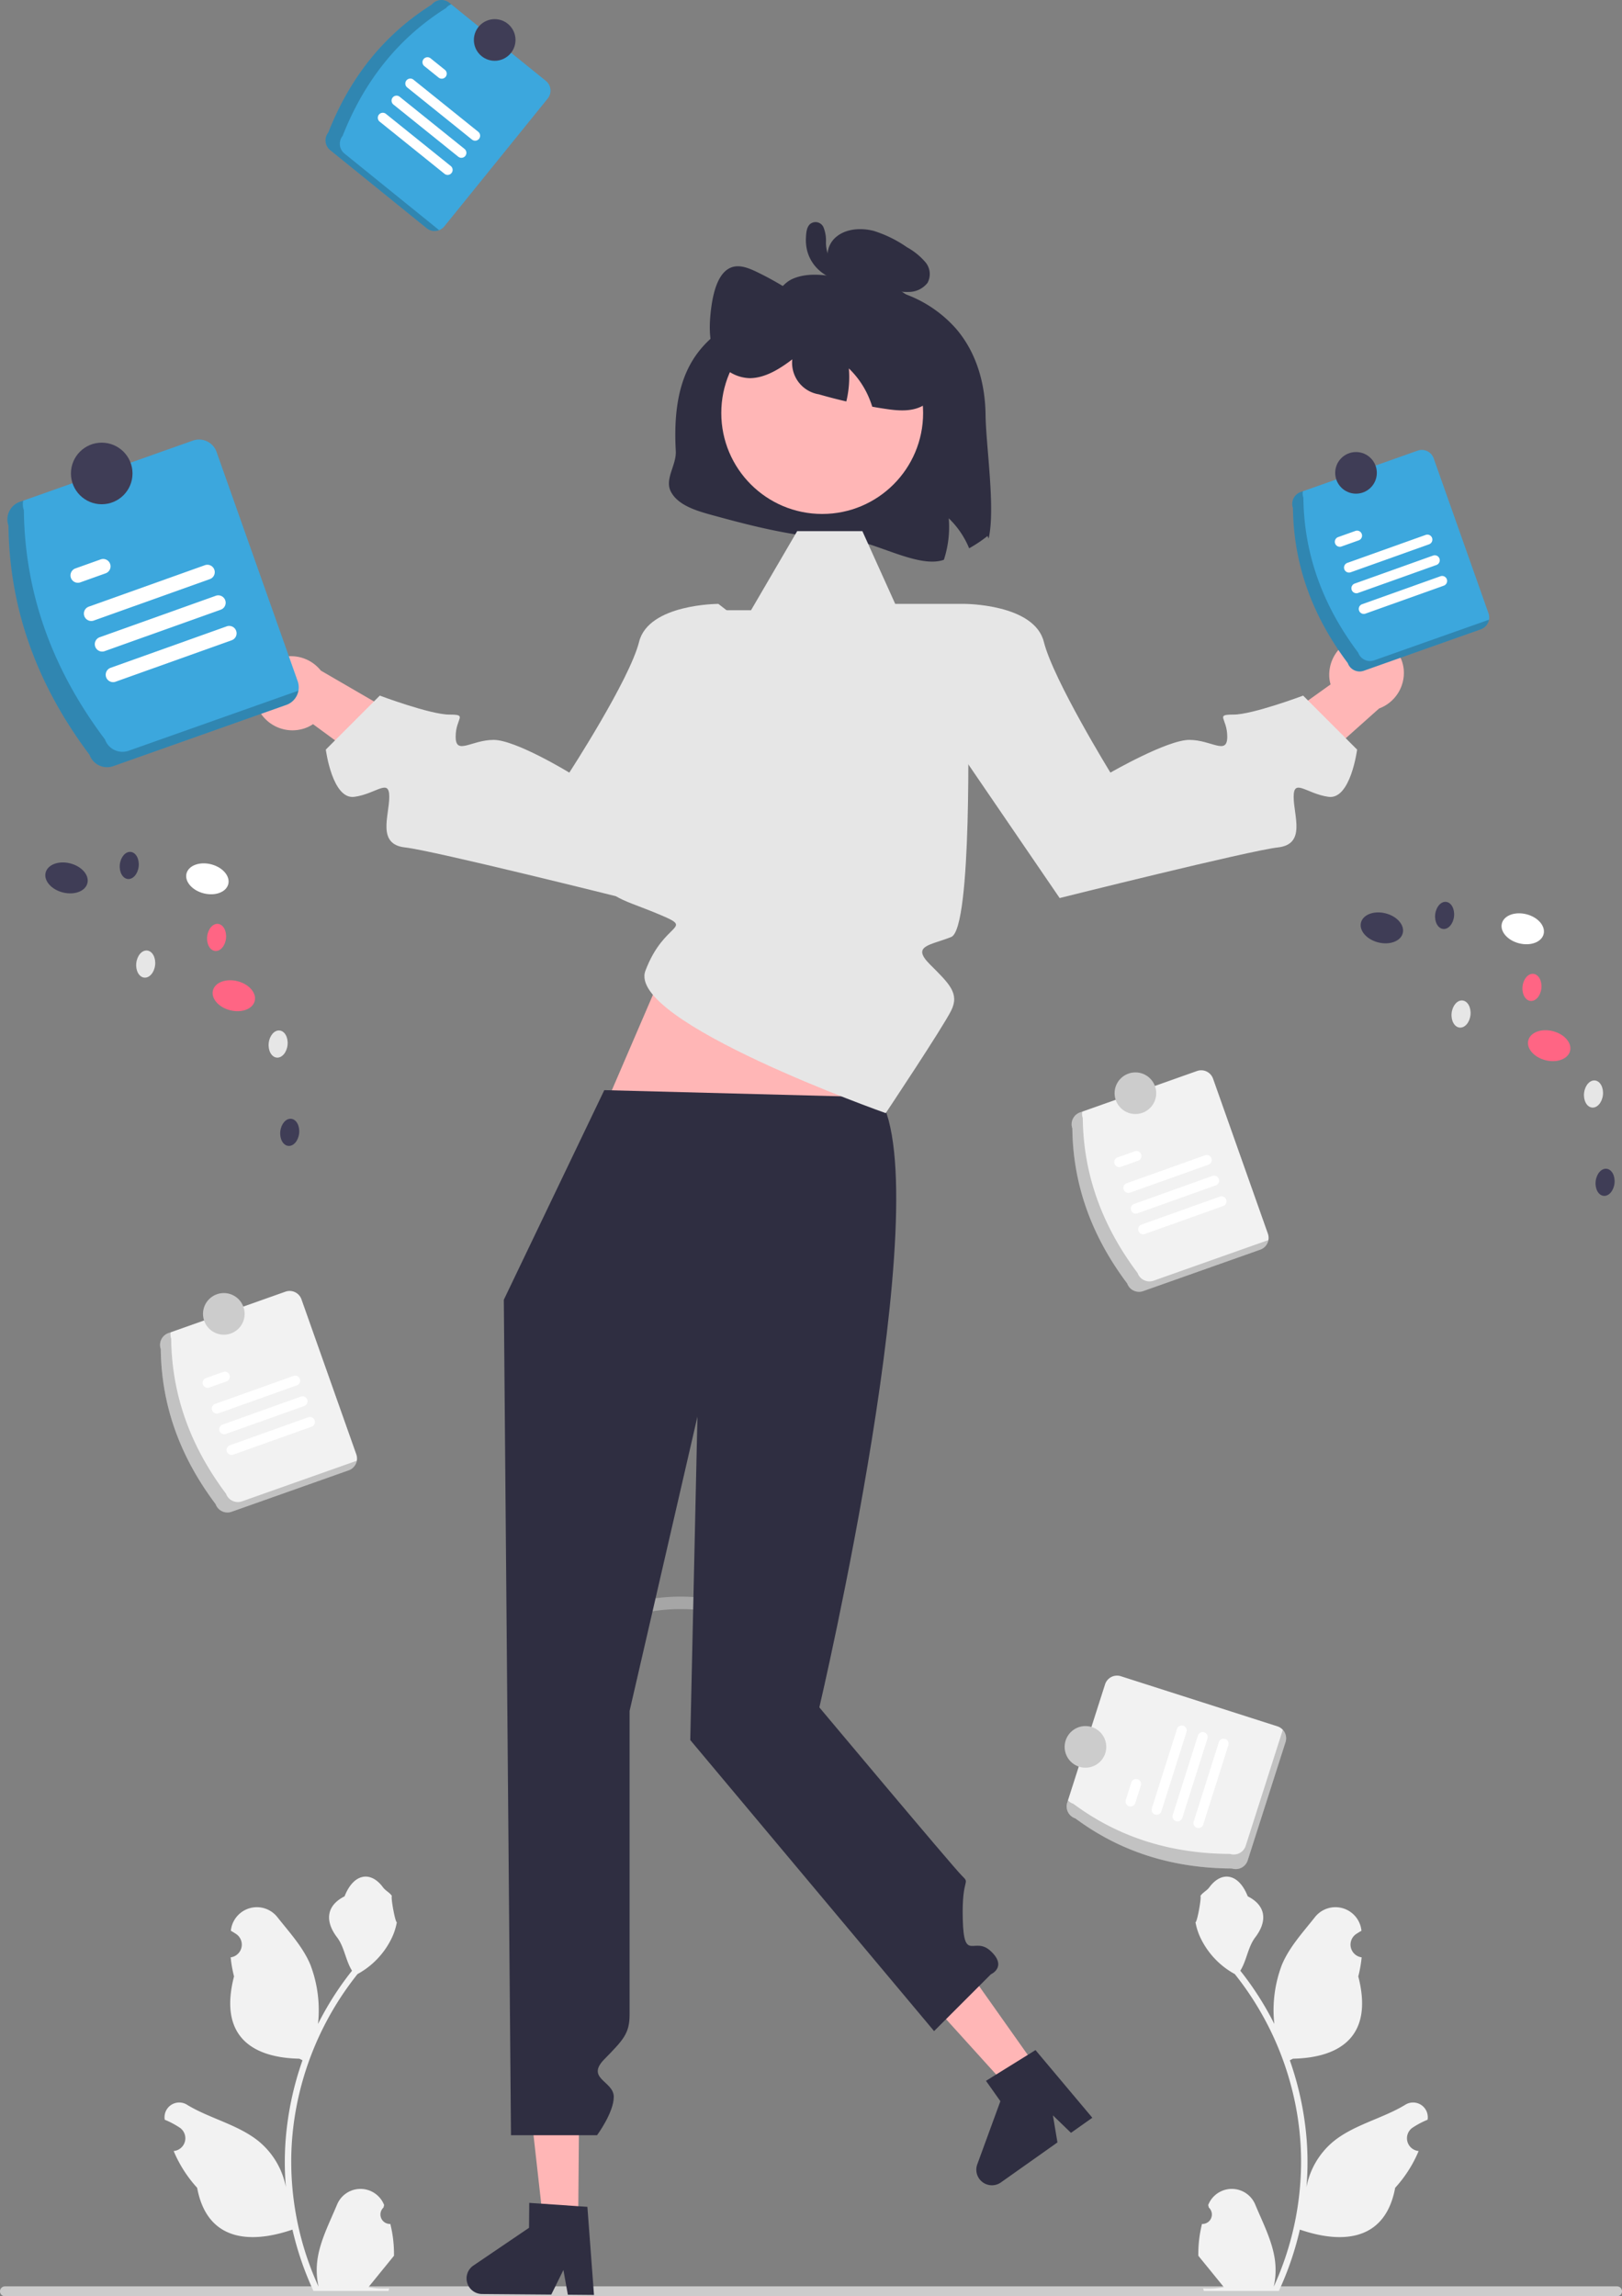 <svg xmlns="http://www.w3.org/2000/svg" xmlns:xlink="http://www.w3.org/1999/xlink" data-name="Layer 1" width="389.67" height="551.527" viewBox="0 0 389.67 551.527"><rect x="0" y="0" width="389.67" height="551.527" fill="#808080" stroke="none"/><path d="M405.165 724.573a1.186 1.186.0 001.183 1.19H793.645a1.19 1.19.0 100-2.38H406.355a1.186 1.186.0 00-1.19 1.183z" transform="translate(-405.165 -174.237)" fill="#ccc"/><path d="M559.937 561.593a44.328 44.328.0 0112.828-.696 1.512 1.512.0 001.5-1.5 1.531 1.531.0 00-1.5-1.5 47.114 47.114.0 00-13.625.803 1.5 1.5.0 00.798 2.893z" transform="translate(-405.165 -174.237)" fill="#ccc" opacity=".5" style="isolation:isolate"/><path d="M456.961 535.5c-8.249-10.972-13.016-23.241-13.173-37.229a3.018 3.018.0 011.837-3.848l28.116-9.948a3.018 3.018.0 013.848 1.837l13.173 37.229a3.018 3.018.0 01-1.836 3.848l-28.116 9.948A3.018 3.018.0 01456.961 535.5z" transform="translate(-405.165 -174.237)" fill="#f2f2f2"/><path d="M463.309 534.837a3.018 3.018.0 01-3.848-1.836c-8.249-10.972-13.016-23.241-13.173-37.229a2.979 2.979.0 01-.11-1.543l-.553.196a3.018 3.018.0 00-1.837 3.848c.156 13.988 4.924 26.257 13.173 37.229a3.018 3.018.0 003.848 1.836l28.116-9.948a3.005 3.005.0 001.947-2.304z" transform="translate(-405.165 -174.237)" opacity=".2" style="isolation:isolate"/><path d="M476.481 506.971l-18.823 6.719a1.199 1.199.0 01-.806-2.259l18.823-6.719a1.199 1.199.0 01.806 2.259z" transform="translate(-405.165 -174.237)" fill="#fff"/><path d="M459.589 506.018l-4.141 1.478a1.199 1.199.0 11-.813-2.256l.007-.003 4.141-1.478a1.199 1.199.0 01.806 2.259z" transform="translate(-405.165 -174.237)" fill="#fff"/><path d="M480.026 516.901 461.203 523.62a1.199 1.199.0 01-.806-2.259l18.823-6.719a1.199 1.199.0 01.813 2.256z" transform="translate(-405.165 -174.237)" fill="#fff"/><path d="M478.253 511.936l-18.823 6.719a1.199 1.199.0 01-.809-2.258l.003-94e-5 18.823-6.719a1.199 1.199.0 01.806 2.259z" transform="translate(-405.165 -174.237)" fill="#fff"/><circle cx="53.77" cy="315.572" r="5" fill="#ccc"/><path d="M641.935 273.848c.08 7.32 2.41 22.56.74 29.73l-.27-.6a32.902 32.902.0 01-4.41 2.95 21.133 21.133.0 00-4.9-7.2 25.297 25.297.0 01-1.17 9.96c-6.25 2.25-17.22-4.84-24.02-4.99-10.94-.25-21.6-2.97-32.05-5.85-3.71-1.02-7.79-2.35-9.47-5.43s1.327-6.405 1.13-9.88c-1.401-24.756 10.39-28.905 21.61-35.52 2.469-1.456 3.68-4.59 6.47-5.81 3.87-1.69 8.48-.88 12.69-.03a6.413 6.413.0 01-4.24-4.64 5.785 5.785.0 012.26-5.6c2.32-1.79 5.78-2.01 8.74-1.25a29.211 29.211.0 018.02 3.94 15.93 15.93.0 014.4 3.56 4.412 4.412.0 01.52 5 5.715 5.715.0 01-4.47 2.17 14.96 14.96.0 01-3.94-.41 29.973 29.973.0 0115.27 9.24C639.855 259.018 641.845 266.528 641.935 273.848z" transform="translate(-405.165 -174.237)" fill="#2f2e41"/><path d="M467.135 344.393a9.159 9.159.0 0011.961 4.485 8.786 8.786.0 001.267-.711l25.749 18.918 14.196-9.688-38.075-22.102A9.133 9.133.0 00471.41 332.615a8.74 8.74.0 00-4.376 11.56v0Q467.083 344.285 467.135 344.393z" transform="translate(-405.165 -174.237)" fill="#ffb6b6"/><path d="M732.525 327.224a9.159 9.159.0 00-7.983 9.972 8.785 8.785.0 00.282 1.425L698.834 357.208l4.791 16.506 32.85-29.31a9.133 9.133.0 005.914-9.453 8.74 8.74.0 00-9.625-7.755Q732.644 327.208 732.525 327.224z" transform="translate(-405.165 -174.237)" fill="#ffb6b6"/><polygon points="138.897 533.902 130.527 533.831 126.823 500.797 139.175 500.901 138.897 533.902" fill="#ffb6b6"/><path d="M517.254 721.447a3.747 3.747.0 003.71 3.775l16.64.139 2.913-5.905 1.07 5.935 6.279.057L546.28 704.28l-2.184-.145-8.91-.614-2.875-.193-.05 5.989-13.367 9.066A3.741 3.741.0 00517.254 721.447z" transform="translate(-405.165 -174.237)" fill="#2f2e41"/><polygon points="249.221 496.825 242.388 501.657 220.08 477.013 230.165 469.88 249.221 496.825" fill="#ffb6b6"/><path d="M640.406 697.525a3.747 3.747.0 005.216.896l13.585-9.61-1.086-6.494 4.336 4.191 5.129-3.622-13.654-16.252-1.858 1.158-7.59 4.707-2.445 1.523 3.458 4.89-5.551 15.168A3.74 3.74.0 00640.406 697.525z" transform="translate(-405.165 -174.237)" fill="#2f2e41"/><polygon points="145.174 266.074 169.485 209.619 225.481 209.619 209.33 268.537 145.174 266.074" fill="#ffb6b6"/><path d="M498.937 708.392a2.269 2.269.0 01-1.645-3.933l.155-.618q-.031-.074-.062-.148a6.094 6.094.0 00-11.241.042c-1.839 4.428-4.179 8.864-4.756 13.546a18.028 18.028.0 00.317 6.2A72.282 72.282.0 01475.13 693.459a69.767 69.767.0 01.433-7.783q.359-3.178.995-6.31a73.119 73.119.0 0114.5-30.99 19.459 19.459.0 008.093-8.397 14.843 14.843.0 001.35-4.056c-.394.052-1.486-5.949-1.188-6.317-.549-.833-1.532-1.247-2.131-2.06-2.982-4.043-7.091-3.337-9.236 2.157-4.582 2.313-4.627 6.148-1.815 9.837 1.789 2.347 2.035 5.522 3.604 8.035-.162.207-.329.407-.491.614a73.591 73.591.0 00-7.681 12.169 30.592 30.592.0 00-1.826-14.21c-1.748-4.217-5.025-7.769-7.91-11.415a6.279 6.279.0 00-11.184 3.083q-.009.081-.017.161.643.363 1.259.77a3.078 3.078.0 01-1.241 5.602l-.063.01a30.627 30.627.0 00.807 4.579c-3.702 14.316 4.29 19.53 15.701 19.764.252.129.497.258.749.381a75.114 75.114.0 00-4.043 19.028 71.242 71.242.0 00.052 11.503l-.019-.136a18.826 18.826.0 00-6.427-10.87c-4.946-4.063-11.933-5.559-17.268-8.824a3.533 3.533.0 00-5.411 3.437l.022.143a20.673 20.673.0 012.319 1.117q.643.363 1.259.77a3.078 3.078.0 01-1.241 5.602l-.063.01c-.045.006-.084.013-.129.019a30.654 30.654.0 005.639 8.829c2.315 12.497 12.256 13.683 22.89 10.044h.006A75.092 75.092.0 00480.465 724.481h18.02c.065-.2.123-.407.181-.607a20.476 20.476.0 01-4.986-.297c1.337-1.641 2.674-3.294 4.011-4.935a1.11 1.11.0 00.084-.097c.678-.84 1.363-1.673 2.041-2.512l37e-5-.001a29.99 29.99.0 00-.879-7.64z" transform="translate(-405.165 -174.237)" fill="#f2f2f2"/><path d="M693.932 708.392a2.269 2.269.0 001.645-3.933l-.156-.618q.031-.074.062-.148a6.094 6.094.0 0111.241.042c1.839 4.428 4.179 8.864 4.756 13.546A18.029 18.029.0 01711.164 723.48a72.281 72.281.0 006.575-30.021 69.762 69.762.0 00-.433-7.783q-.359-3.178-.995-6.31a73.118 73.118.0 00-14.5-30.99 19.459 19.459.0 01-8.093-8.397 14.844 14.844.0 01-1.35-4.056c.394.052 1.486-5.949 1.188-6.317.549-.833 1.532-1.247 2.131-2.06 2.982-4.043 7.091-3.337 9.236 2.157 4.582 2.313 4.627 6.148 1.815 9.837-1.789 2.347-2.035 5.522-3.604 8.035.162.207.329.407.491.614a73.592 73.592.0 017.681 12.169 30.593 30.593.0 011.826-14.21c1.748-4.217 5.025-7.769 7.91-11.415a6.279 6.279.0 0111.184 3.083q.009.081.017.161-.643.363-1.259.77a3.078 3.078.0 001.241 5.602l.063.01a30.623 30.623.0 01-.807 4.579c3.702 14.316-4.29 19.53-15.701 19.764-.252.129-.497.258-.749.381a75.116 75.116.0 014.043 19.028 71.245 71.245.0 01-.052 11.503l.019-.136a18.825 18.825.0 016.427-10.87c4.946-4.063 11.933-5.559 17.268-8.824a3.533 3.533.0 015.411 3.437l-.022.143a20.677 20.677.0 00-2.319 1.117q-.643.363-1.259.77a3.078 3.078.0 001.241 5.602l.063.01c.045.006.084.013.129.019a30.654 30.654.0 01-5.639 8.829c-2.315 12.497-12.256 13.683-22.89 10.044h-.006A75.09 75.09.0 01712.404 724.481H694.384c-.065-.2-.123-.407-.181-.607a20.477 20.477.0 004.986-.297c-1.337-1.641-2.674-3.294-4.011-4.935a1.112 1.112.0 01-.084-.097c-.678-.84-1.363-1.673-2.041-2.512l-36e-5-.001a29.99 29.99.0 01.879-7.64z" transform="translate(-405.165 -174.237)" fill="#f2f2f2"/><path d="M550.339 436.071l-24.137 50.352 1.723 200.657h20.673s4.02-5.421 4.02-9.22-6.837-4.349-2.279-9.012 6.078-6.182 6.078-10.74V585.184l16.301-70.692-1.723 77.674 58.575 69.909 13.645-13.645s3.99-1.759.0-5.537-6.479 2.895-6.754-7.659 2.004-8.274-.275-10.553S602.005 584.32 602.005 584.32s28.863-122.974 14.428-146.525z" transform="translate(-405.165 -174.237)" fill="#2f2e41"/><path d="M617.953 441.593s-62.296-22.031-57.737-34.187 12.215-9.816 3.069-13.645-15.206-4.588-9.517-9.906 14.045-10.636 14.045-15.954 6.837-47.101 6.837-47.101h10.945l11.086-18.993h15.661l7.89 17.473h16.66l.814 26.59s1.077 51.367-4.02 53.412-9.655 2.046-5.097 6.604 7.154 6.915 5.097 11.055-15.732 24.651-15.732 24.651z" transform="translate(-405.165 -174.237)" fill="#e6e6e6"/><path d="M627.069 326.878l9.822-7.597s16.767.0 19.046 9.116 15.997 31.41 15.997 31.41 13.632-7.86 18.95-7.86 9.116 3.799 9.116-.76-3.039-5.318 1.519-5.318 16.713-4.558 16.713-4.558l12.966 12.966s-1.57 12.104-6.888 11.345-8.357-4.558-8.357.0 3.039 11.396-3.799 12.155-52.419 12.155-52.419 12.155l-31.148-45.582z" transform="translate(-405.165 -174.237)" fill="#e6e6e6"/><path d="M587.565 326.878l-9.822-7.597s-16.767.0-19.046 9.116-16.762 31.41-16.762 31.41-12.867-7.86-18.185-7.86-9.116 3.799-9.116-.76 3.039-5.318-1.519-5.318-16.713-4.558-16.713-4.558l-12.966 12.966s1.57 12.104 6.888 11.345 8.357-4.558 8.357.0-3.039 11.396 3.798 12.155 52.419 12.155 52.419 12.155l31.148-45.582z" transform="translate(-405.165 -174.237)" fill="#e6e6e6"/><circle cx="197.526" cy="99.202" r="24.244" fill="#ffb6b6"/><path d="M629.145 269.778c-2.85 3.45-7.09 3.27-10.86 2.72-1.19-.17-2.38-.36-3.57-.58-.21-.67-.45-1.34-.72-1.99a21.133 21.133.0 00-4.9-7.2 24.905 24.905.0 01-.61 7.93q-3.315-.765-6.6-1.71a7.655 7.655.0 01-6.38-8.4c-3.15 2.4-6.58 4.48-10.18 4.52a9.5 9.5.0 01-8.9-6.93c-.98-3-.83-6.46-.43-9.7.48-3.85 1.56-8.08 4.16-9.63 2.09-1.26 4.5-.36 6.65.66a76.606 76.606.0 0113.4 8.22l.05 1.05c1.08-5.17 4.65-9.16 8.54-9.56 2.62-.26 5.18.95 7.65 2.17a36.077 36.077.0 018.91 5.61 19.857 19.857.0 016.02 10.37C632.305 261.658 631.605 266.798 629.145 269.778z" transform="translate(-405.165 -174.237)" fill="#2f2e41"/><path d="M605.145 236.132c.249.021-.362-.119-.164-.036a1.976 1.976.0 01-.28-.156c-.015-.01-.212-.169-.083-.058a1.946 1.946.0 01-.643-.898 8.063 8.063.0 01-.379-2.671 8.447 8.447.0 00-.595-3.483 2.079 2.079.0 00-3.275-.73c-.818.802-.883 2.158-.941 3.236a10.423 10.423.0 00.351 3.323 9.532 9.532.0 002.918 4.583 9.97 9.97.0 005.776 2.438 1.514 1.514.0 001.061-2.561l-2.684-2.548a1.5 1.5.0 10-2.121 2.121l2.684 2.548 1.061-2.561a5.966 5.966.0 01-1.303-.266 5.022 5.022.0 01-1.302-.571 6.227 6.227.0 01-1.109-.775 8.569 8.569.0 01-.623-.606q-.107-.116-.211-.236c.005.006-.282-.355-.159-.19a8.46 8.46.0 01-.807-1.351 3.415 3.415.0 01-.197-.521 7.941 7.941.0 01-.233-.897 7.792 7.792.0 01-.103-1.932 7.895 7.895.0 01.082-.818 3.251 3.251.0 00.084-.435c.005-.364-.05.195-.24.279l-.757.205a.824.824.0 01-.617-.361q-.047-.188.027.067a4.896 4.896.0 01.132.606 14.16 14.16.0 01.101 1.433 14.26 14.26.0 00.352 3.017 4.83 4.83.0 004.197 3.803 1.512 1.512.0 001.5-1.5A1.531 1.531.0 00605.145 236.132z" transform="translate(-405.165 -174.237)" fill="#2f2e41"/><path d="M728.961 333.5c-8.249-10.972-13.016-23.241-13.173-37.229a3.018 3.018.0 011.836-3.848l28.116-9.948a3.018 3.018.0 013.848 1.837l13.173 37.229a3.018 3.018.0 01-1.836 3.848l-28.116 9.948A3.018 3.018.0 01728.961 333.5z" transform="translate(-405.165 -174.237)" fill="#3ca7dd"/><path d="M735.309 332.837a3.018 3.018.0 01-3.848-1.836c-8.249-10.972-13.016-23.241-13.173-37.229a2.98 2.98.0 01-.11-1.543l-.553.196a3.018 3.018.0 00-1.837 3.848c.156 13.988 4.924 26.257 13.173 37.229a3.018 3.018.0 003.848 1.836l28.116-9.948a3.005 3.005.0 001.947-2.304z" transform="translate(-405.165 -174.237)" opacity=".2" style="isolation:isolate"/><path d="M748.481 304.971l-18.823 6.719a1.199 1.199.0 01-.806-2.259l18.823-6.719a1.199 1.199.0 01.806 2.259z" transform="translate(-405.165 -174.237)" fill="#fff"/><path d="M731.589 304.018l-4.141 1.478a1.199 1.199.0 11-.809-2.258l.003-95e-5 4.141-1.478a1.199 1.199.0 01.806 2.259z" transform="translate(-405.165 -174.237)" fill="#fff"/><path d="M752.026 314.901 733.203 321.62a1.199 1.199.0 11-.809-2.258l.003-95e-5 18.823-6.719a1.199 1.199.0 01.806 2.259z" transform="translate(-405.165 -174.237)" fill="#fff"/><path d="M750.254 309.936l-18.823 6.719a1.199 1.199.0 11-.809-2.258l.003-94e-5 18.823-6.719a1.199 1.199.0 11.809 2.258z" transform="translate(-405.165 -174.237)" fill="#fff"/><circle cx="325.77" cy="113.572" r="5" fill="#3f3d56"/><path d="M484.036 206.056c5.036-12.77 12.998-23.251 24.838-30.702a3.018 3.018.0 014.24-.448l23.187 18.758a3.018 3.018.0 01.448 4.24l-24.838 30.702a3.018 3.018.0 01-4.24.448L484.484 210.296A3.018 3.018.0 01484.036 206.056z" transform="translate(-405.165 -174.237)" fill="#3ca7dd"/><path d="M487.923 211.119a3.018 3.018.0 01-.448-4.24c5.036-12.77 12.998-23.251 24.838-30.702a2.979 2.979.0 011.258-.901l-.456-.369a3.018 3.018.0 00-4.24.448c-11.84 7.451-19.802 17.932-24.838 30.702a3.018 3.018.0 00.448 4.24L507.671 229.054a3.005 3.005.0 002.982.454z" transform="translate(-405.165 -174.237)" opacity=".2" style="isolation:isolate"/><path d="M518.562 207.768 502.989 195.241a1.199 1.199.0 011.503-1.869L520.065 205.899a1.199 1.199.0 01-1.503 1.869z" transform="translate(-405.165 -174.237)" fill="#fff"/><path d="M510.537 192.873l-3.426-2.756a1.199 1.199.0 011.503-1.869l3.426 2.756a1.199 1.199.0 01-1.503 1.869z" transform="translate(-405.165 -174.237)" fill="#fff"/><path d="M511.953 215.983l-15.573-12.527a1.199 1.199.0 011.503-1.869l15.573 12.527a1.199 1.199.0 01-1.503 1.869z" transform="translate(-405.165 -174.237)" fill="#fff"/><path d="M515.257 211.876l-15.573-12.527a1.199 1.199.0 111.498-1.873l.005.004L516.761 210.007a1.199 1.199.0 01-1.498 1.873l-.005-.004z" transform="translate(-405.165 -174.237)" fill="#fff"/><circle cx="118.845" cy="9.599" r="5" fill="#3f3d56"/><path d="M426.683 355.537C414.482 339.308 407.43 321.16 407.199 300.47a4.464 4.464.0 012.716-5.691L451.503 280.064a4.464 4.464.0 015.691 2.716l19.484 55.067a4.464 4.464.0 01-2.716 5.691l-41.588 14.715A4.464 4.464.0 01426.683 355.537z" transform="translate(-405.165 -174.237)" fill="#3ca7dd"/><path d="M436.072 354.556a4.464 4.464.0 01-5.691-2.716C418.18 335.611 411.128 317.463 410.897 296.772a4.407 4.407.0 01-.163-2.283l-.818.29a4.464 4.464.0 00-2.717 5.691c.231 20.69 7.283 38.838 19.484 55.067a4.464 4.464.0 005.691 2.716l41.588-14.715a4.445 4.445.0 002.879-3.408z" transform="translate(-405.165 -174.237)" opacity=".2" style="isolation:isolate"/><path d="M455.556 313.339l-27.841 9.938a1.774 1.774.0 11-1.193-3.341l27.841-9.938a1.774 1.774.0 111.193 3.341z" transform="translate(-405.165 -174.237)" fill="#fff"/><path d="M430.57 311.93l-6.125 2.186a1.774 1.774.0 01-1.193-3.341h0l6.125-2.186a1.774 1.774.0 011.193 3.341z" transform="translate(-405.165 -174.237)" fill="#fff"/><path d="M460.799 328.027l-27.841 9.938a1.774 1.774.0 11-1.193-3.341h0l27.841-9.938a1.774 1.774.0 111.193 3.341z" transform="translate(-405.165 -174.237)" fill="#fff"/><path d="M458.177 320.683l-27.841 9.938a1.774 1.774.0 11-1.193-3.341h0l27.841-9.938a1.774 1.774.0 111.193 3.341z" transform="translate(-405.165 -174.237)" fill="#fff"/><circle cx="24.437" cy="113.716" r="7.396" fill="#3f3d56"/><path d="M701.123 623.022c-13.727-.07-26.38-3.696-37.613-12.034a3.018 3.018.0 01-1.953-3.79l9.088-28.406a3.018 3.018.0 013.79-1.953l37.613 12.034a3.018 3.018.0 011.953 3.79l-9.088 28.406A3.018 3.018.0 01701.123 623.022z" transform="translate(-405.165 -174.237)" fill="#f2f2f2"/><path d="M704.435 617.567a3.018 3.018.0 01-3.79 1.953c-13.727-.07-26.38-3.696-37.613-12.034a2.979 2.979.0 01-1.296-.846l-.179.559a3.018 3.018.0 001.953 3.79c11.232 8.338 23.886 11.964 37.613 12.034a3.018 3.018.0 003.79-1.953l9.088-28.406a3.005 3.005.0 00-.657-2.944z" transform="translate(-405.165 -174.237)" opacity=".2" style="isolation:isolate"/><path d="M690.216 590.22l-6.038 19.052a1.199 1.199.0 11-2.289-.715l.003-.009 6.038-19.052a1.199 1.199.0 012.286.724z" transform="translate(-405.165 -174.237)" fill="#fff"/><path d="M679.238 603.095l-1.328 4.191a1.199 1.199.0 11-2.289-.715l.003-.009 1.328-4.191a1.199 1.199.0 112.289.715z" transform="translate(-405.165 -174.237)" fill="#fff"/><path d="M700.267 593.406l-6.038 19.052a1.199 1.199.0 11-2.289-.715l.003-.009 6.038-19.052a1.199 1.199.0 112.289.715z" transform="translate(-405.165 -174.237)" fill="#fff"/><path d="M695.242 591.813l-6.038 19.052a1.199 1.199.0 11-2.289-.715l.003-.009 6.038-19.052a1.199 1.199.0 112.289.715z" transform="translate(-405.165 -174.237)" fill="#fff"/><circle cx="260.77" cy="419.572" r="5" fill="#ccc"/><ellipse cx="770.986" cy="397.311" rx="3.601" ry="5.177" transform="translate(-208.713 872.833) rotate(-75.779)" fill="#fff"/><ellipse cx="737.142" cy="397.093" rx="3.601" ry="5.177" transform="translate(-234.032 839.861) rotate(-75.779)" fill="#3f3d56"/><ellipse cx="777.337" cy="425.39" rx="3.601" ry="5.177" transform="translate(-231.141 900.17) rotate(-75.779)" fill="#ff6584"/><ellipse cx="787.982" cy="436.996" rx="3.272" ry="2.276" transform="translate(-138.979 997.341) rotate(-83.624)" fill="#e6e6e6"/><ellipse cx="790.765" cy="458.204" rx="3.272" ry="2.276" transform="translate(-157.582 1018.96) rotate(-83.624)" fill="#3f3d56"/><ellipse cx="756.165" cy="417.788" rx="3.272" ry="2.276" transform="translate(-148.174 948.646) rotate(-83.624)" fill="#e6e6e6"/><ellipse cx="773.197" cy="411.39" rx="3.272" ry="2.276" transform="translate(-126.675 959.884) rotate(-83.624)" fill="#ff6584"/><ellipse cx="752.215" cy="394.103" rx="3.272" ry="2.276" transform="translate(-128.147 923.665) rotate(-83.624)" fill="#3f3d56"/><ellipse cx="454.986" cy="385.311" rx="3.601" ry="5.177" transform="translate(-435.453 557.464) rotate(-75.779)" fill="#fff"/><ellipse cx="421.142" cy="385.093" rx="3.601" ry="5.177" transform="translate(-460.772 524.493) rotate(-75.779)" fill="#3f3d56"/><ellipse cx="461.337" cy="413.39" rx="3.601" ry="5.177" transform="translate(-457.881 584.801) rotate(-75.779)" fill="#ff6584"/><ellipse cx="471.982" cy="424.996" rx="3.272" ry="2.276" transform="translate(-407.962 672.628) rotate(-83.624)" fill="#e6e6e6"/><ellipse cx="474.765" cy="446.204" rx="3.272" ry="2.276" transform="translate(-426.565 694.247) rotate(-83.624)" fill="#3f3d56"/><ellipse cx="440.165" cy="405.788" rx="3.272" ry="2.276" transform="translate(-417.157 623.933) rotate(-83.624)" fill="#e6e6e6"/><ellipse cx="457.197" cy="399.39" rx="3.272" ry="2.276" transform="translate(-395.658 635.171) rotate(-83.624)" fill="#ff6584"/><ellipse cx="436.215" cy="382.103" rx="3.272" ry="2.276" transform="translate(-397.131 598.952) rotate(-83.624)" fill="#3f3d56"/><path d="M675.961 482.5c-8.249-10.972-13.016-23.241-13.173-37.229a3.018 3.018.0 011.836-3.848l28.116-9.948a3.018 3.018.0 013.848 1.837l13.173 37.229a3.018 3.018.0 01-1.836 3.848l-28.116 9.948A3.018 3.018.0 01675.961 482.5z" transform="translate(-405.165 -174.237)" fill="#f2f2f2"/><path d="M682.309 481.837a3.018 3.018.0 01-3.848-1.836c-8.249-10.972-13.016-23.241-13.173-37.229a2.98 2.98.0 01-.11-1.543l-.553.196a3.018 3.018.0 00-1.837 3.848c.156 13.988 4.924 26.257 13.173 37.229a3.018 3.018.0 003.848 1.836l28.116-9.948a3.005 3.005.0 001.947-2.304z" transform="translate(-405.165 -174.237)" opacity=".2" style="isolation:isolate"/><path d="M695.481 453.971l-18.823 6.719a1.199 1.199.0 01-.806-2.259l18.823-6.719a1.199 1.199.0 01.806 2.259z" transform="translate(-405.165 -174.237)" fill="#fff"/><path d="M678.589 453.018l-4.141 1.478a1.199 1.199.0 11-.809-2.258l.003-95e-5 4.141-1.478a1.199 1.199.0 01.806 2.259z" transform="translate(-405.165 -174.237)" fill="#fff"/><path d="M699.026 463.901 680.203 470.62a1.199 1.199.0 11-.809-2.258l.003-95e-5 18.823-6.719a1.199 1.199.0 01.806 2.259z" transform="translate(-405.165 -174.237)" fill="#fff"/><path d="M697.254 458.936l-18.823 6.719a1.199 1.199.0 11-.809-2.258l.003-94e-5 18.823-6.719a1.199 1.199.0 11.809 2.258z" transform="translate(-405.165 -174.237)" fill="#fff"/><circle cx="272.77" cy="262.572" r="5" fill="#ccc"/></svg>